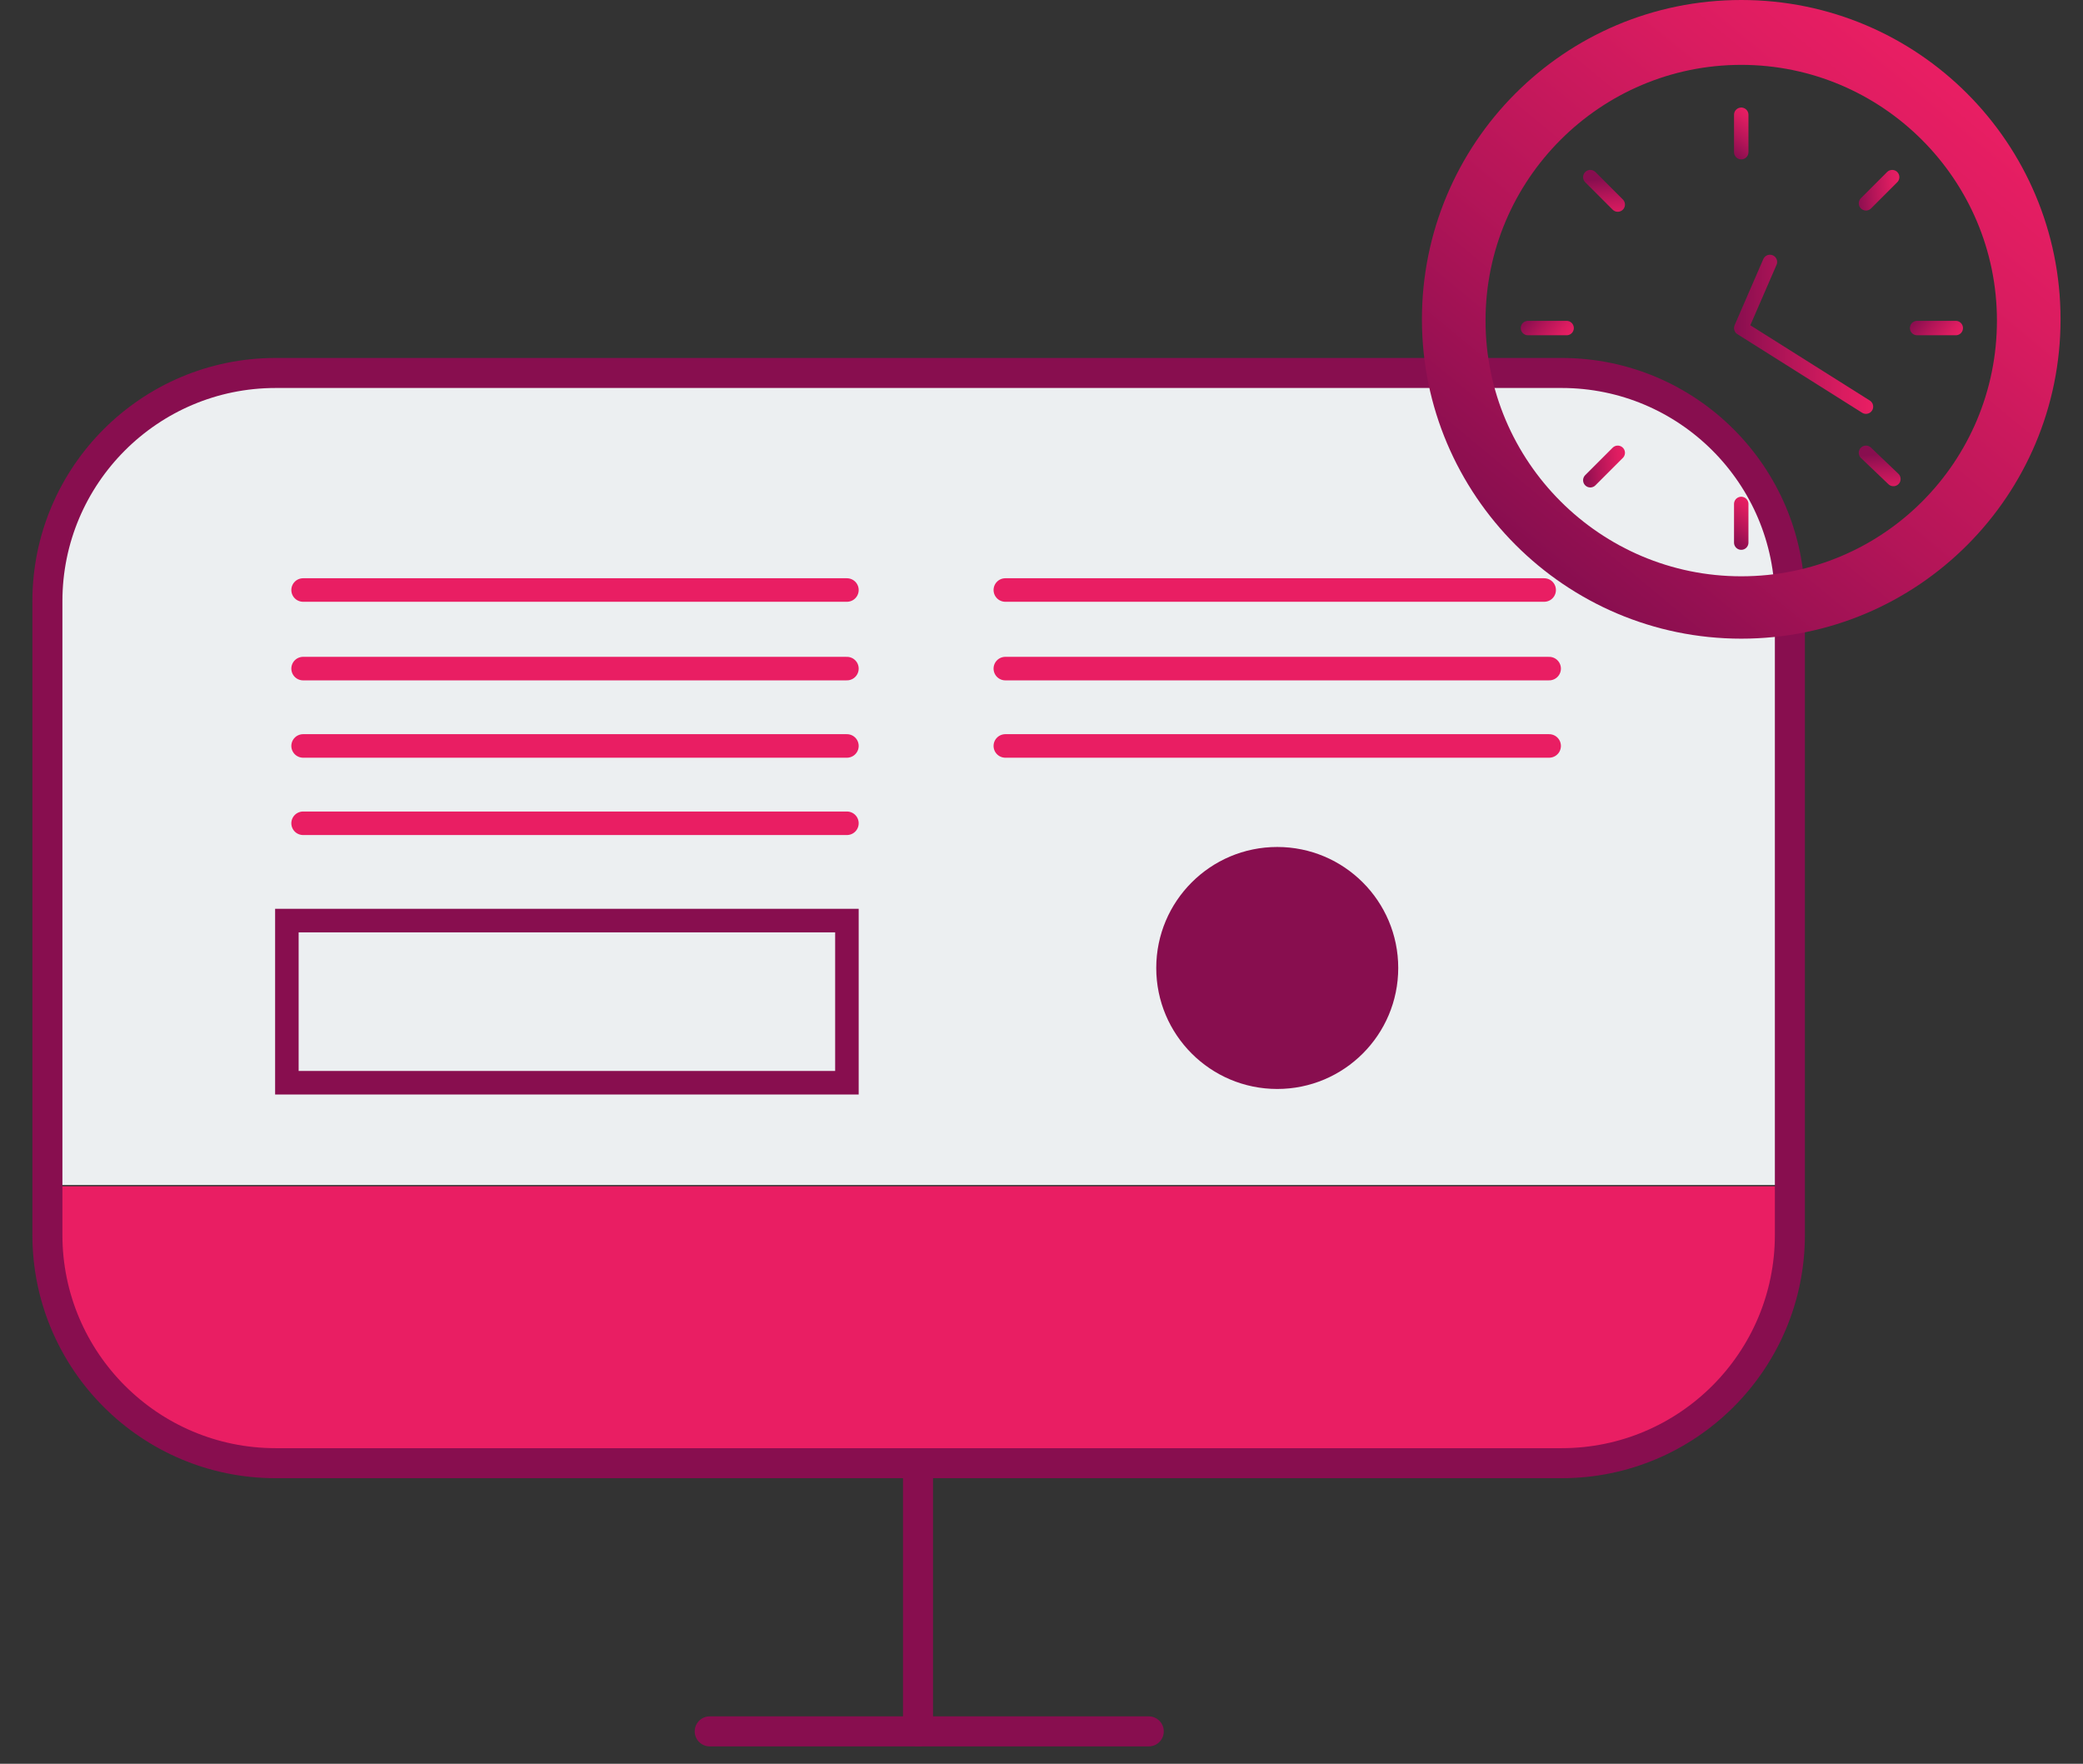 <?xml version="1.0" encoding="utf-8"?>
<!-- Generator: Adobe Illustrator 21.1.0, SVG Export Plug-In . SVG Version: 6.00 Build 0)  -->
<svg version="1.1" id="Layer_1" xmlns="http://www.w3.org/2000/svg" xmlns:xlink="http://www.w3.org/1999/xlink" x="0px" y="0px"
	 viewBox="0 0 167 141.4" style="enable-background:new 0 0 167 141.4;" xml:space="preserve">
<rect x="0" y="0" width="167" height="141.4" fill="#333333" stroke="none"/>
<style type="text/css">
	.st0{fill:none;stroke:#880E4F;stroke-width:2.407;stroke-linecap:round;stroke-miterlimit:10;}
	.st1{fill:#ECEFF1;}
	.st2{fill:#E91E63;}
	.st3{fill:none;stroke:#E91E63;stroke-width:1.886;stroke-linecap:round;stroke-linejoin:round;stroke-miterlimit:10;}
	.st4{fill:none;stroke:#880E4F;stroke-width:1.886;stroke-linecap:round;stroke-miterlimit:10;}
	.st5{fill:url(#SVGID_1_);}
	.st6{fill:none;stroke:url(#SVGID_2_);stroke-width:1.156;stroke-linecap:round;stroke-miterlimit:10;}
	.st7{fill:none;stroke:url(#SVGID_3_);stroke-width:1.156;stroke-linecap:round;stroke-miterlimit:10;}
	.st8{fill:none;stroke:url(#SVGID_4_);stroke-width:1.156;stroke-linecap:round;stroke-miterlimit:10;}
	.st9{fill:none;stroke:url(#SVGID_5_);stroke-width:1.156;stroke-linecap:round;stroke-miterlimit:10;}
	.st10{fill:none;stroke:url(#SVGID_6_);stroke-width:1.156;stroke-linecap:round;stroke-miterlimit:10;}
	.st11{fill:none;stroke:url(#SVGID_7_);stroke-width:1.156;stroke-linecap:round;stroke-miterlimit:10;}
	.st12{fill:none;stroke:url(#SVGID_8_);stroke-width:1.156;stroke-linecap:round;stroke-miterlimit:10;}
	.st13{fill:none;stroke:url(#SVGID_9_);stroke-width:1.156;stroke-linecap:round;stroke-miterlimit:10;}
	.st14{fill:none;stroke:url(#SVGID_10_);stroke-width:1.156;stroke-linecap:round;stroke-linejoin:round;stroke-miterlimit:10;}
	.st15{fill:#880E4F;}
</style>
<g>
	<g>
		<g>
			<line class="st0" x1="73.6" y1="110.9" x2="73.6" y2="138.8"/>
			<g>
				<path class="st1" d="M143.5,48c0-10.1-8.2-18.3-18.3-18.3H22.1C12,29.7,3.8,37.9,3.8,48v47h139.7V48z"/>
				<path class="st2" d="M22.1,117.2h103.1c10.1,0,18.3-8.2,18.3-18.3v-3.8H3.7v3.8C3.7,109,11.9,117.2,22.1,117.2z"/>
			</g>
			<line class="st0" x1="56.9" y1="138.8" x2="92.1" y2="138.8"/>
		</g>
		<path class="st0" d="M75.1,117.3h50.1c10.1,0,18.3-8.2,18.3-18.3v-3.8v-47c0-10.1-8.2-18.3-18.3-18.3H22.1
			C12,29.9,3.8,38.1,3.8,48.2v47V99c0,10.1,8.2,18.3,18.3,18.3h50.1C72.2,117.3,75.1,117.3,75.1,117.3z"/>
	</g>
	<g>
		<line class="st3" x1="80.6" y1="47.3" x2="123.8" y2="47.3"/>
		<line class="st3" x1="80.6" y1="53.6" x2="124.2" y2="53.6"/>
		<line class="st3" x1="80.6" y1="59.8" x2="124.2" y2="59.8"/>
		<line class="st3" x1="24.3" y1="53.6" x2="67.9" y2="53.6"/>
		<line class="st3" x1="24.3" y1="47.3" x2="67.9" y2="47.3"/>
		<line class="st3" x1="24.3" y1="59.8" x2="67.9" y2="59.8"/>
		<line class="st3" x1="24.3" y1="66" x2="67.9" y2="66"/>
		<rect x="23" y="73.8" class="st4" width="44.9" height="13"/>
	</g>
	<g>
		
			<linearGradient id="SVGID_1_" gradientUnits="userSpaceOnUse" x1="123.242" y1="93.434" x2="155.941" y2="132.945" gradientTransform="matrix(1 0 0 -1 0 138.8)">
			<stop  offset="1.915923e-03" style="stop-color:#880E4F"/>
			<stop  offset="0.394" style="stop-color:#B41558"/>
			<stop  offset="0.792" style="stop-color:#DA1C60"/>
			<stop  offset="1" style="stop-color:#E91E63"/>
		</linearGradient>
		<path class="st5" d="M139.6,0C125.4,0,114,11.5,114,25.6s11.5,25.6,25.6,25.6c14.2,0,25.6-11.5,25.6-25.6S153.8,0,139.6,0z
			 M139.6,46.2c-11.3,0-20.5-9.2-20.5-20.5s9.2-20.5,20.5-20.5s20.5,9.2,20.5,20.5S151,46.2,139.6,46.2z"/>
		
			<linearGradient id="SVGID_2_" gradientUnits="userSpaceOnUse" x1="138.485" y1="126.753" x2="140.734" y2="129.47" gradientTransform="matrix(1 0 0 -1 0 138.8)">
			<stop  offset="1.915923e-03" style="stop-color:#880E4F"/>
			<stop  offset="0.394" style="stop-color:#B41558"/>
			<stop  offset="0.792" style="stop-color:#DA1C60"/>
			<stop  offset="1" style="stop-color:#E91E63"/>
		</linearGradient>
		<line class="st6" x1="139.6" y1="9.2" x2="139.6" y2="12.2"/>
		
			<linearGradient id="SVGID_3_" gradientUnits="userSpaceOnUse" x1="138.503" y1="95.525" x2="140.752" y2="98.242" gradientTransform="matrix(1 0 0 -1 0 138.8)">
			<stop  offset="1.915923e-03" style="stop-color:#880E4F"/>
			<stop  offset="0.394" style="stop-color:#B41558"/>
			<stop  offset="0.792" style="stop-color:#DA1C60"/>
			<stop  offset="1" style="stop-color:#E91E63"/>
		</linearGradient>
		<line class="st7" x1="139.6" y1="40.4" x2="139.6" y2="43.5"/>
		
			<linearGradient id="SVGID_4_" gradientUnits="userSpaceOnUse" x1="800.435" y1="-1710.357" x2="802.683" y2="-1707.639" gradientTransform="matrix(0 1 1 0 1864.247 -775.26)">
			<stop  offset="1.915923e-03" style="stop-color:#880E4F"/>
			<stop  offset="0.394" style="stop-color:#B41558"/>
			<stop  offset="0.792" style="stop-color:#DA1C60"/>
			<stop  offset="1" style="stop-color:#E91E63"/>
		</linearGradient>
		<line class="st8" x1="156.8" y1="26.3" x2="153.7" y2="26.3"/>
		
			<linearGradient id="SVGID_5_" gradientUnits="userSpaceOnUse" x1="800.43" y1="-1741.562" x2="802.679" y2="-1738.845" gradientTransform="matrix(0 1 1 0 1864.247 -775.26)">
			<stop  offset="1.915923e-03" style="stop-color:#880E4F"/>
			<stop  offset="0.394" style="stop-color:#B41558"/>
			<stop  offset="0.792" style="stop-color:#DA1C60"/>
			<stop  offset="1" style="stop-color:#E91E63"/>
		</linearGradient>
		<line class="st9" x1="125.6" y1="26.3" x2="122.5" y2="26.3"/>
		
			<linearGradient id="SVGID_6_" gradientUnits="userSpaceOnUse" x1="1856.469" y1="-1759.723" x2="1858.718" y2="-1757.006" gradientTransform="matrix(-0.707 0.707 0.707 0.707 2707.568 -32.047)">
			<stop  offset="1.915923e-03" style="stop-color:#880E4F"/>
			<stop  offset="0.394" style="stop-color:#B41558"/>
			<stop  offset="0.792" style="stop-color:#DA1C60"/>
			<stop  offset="1" style="stop-color:#E91E63"/>
		</linearGradient>
		<line class="st10" x1="151.8" y1="38.4" x2="149.6" y2="36.3"/>
		
			<linearGradient id="SVGID_7_" gradientUnits="userSpaceOnUse" x1="1856.499" y1="-1790.96" x2="1858.747" y2="-1788.243" gradientTransform="matrix(-0.707 0.707 0.707 0.707 2707.568 -32.047)">
			<stop  offset="1.915923e-03" style="stop-color:#880E4F"/>
			<stop  offset="0.394" style="stop-color:#B41558"/>
			<stop  offset="0.792" style="stop-color:#DA1C60"/>
			<stop  offset="1" style="stop-color:#E91E63"/>
		</linearGradient>
		<line class="st11" x1="129.7" y1="16.4" x2="127.5" y2="14.2"/>
		
			<linearGradient id="SVGID_8_" gradientUnits="userSpaceOnUse" x1="88.207" y1="-926.703" x2="90.456" y2="-923.986" gradientTransform="matrix(0.708 0.706 0.706 -0.708 740.581 -703.231)">
			<stop  offset="1.915923e-03" style="stop-color:#880E4F"/>
			<stop  offset="0.394" style="stop-color:#B41558"/>
			<stop  offset="0.792" style="stop-color:#DA1C60"/>
			<stop  offset="1" style="stop-color:#E91E63"/>
		</linearGradient>
		<line class="st12" x1="151.7" y1="14.2" x2="149.6" y2="16.3"/>
		
			<linearGradient id="SVGID_9_" gradientUnits="userSpaceOnUse" x1="88.238" y1="-957.942" x2="90.487" y2="-955.224" gradientTransform="matrix(0.708 0.706 0.706 -0.708 740.581 -703.231)">
			<stop  offset="1.915923e-03" style="stop-color:#880E4F"/>
			<stop  offset="0.394" style="stop-color:#B41558"/>
			<stop  offset="0.792" style="stop-color:#DA1C60"/>
			<stop  offset="1" style="stop-color:#E91E63"/>
		</linearGradient>
		<line class="st13" x1="129.7" y1="36.3" x2="127.5" y2="38.5"/>
		
			<linearGradient id="SVGID_10_" gradientUnits="userSpaceOnUse" x1="139.053" y1="112" x2="150.153" y2="112" gradientTransform="matrix(1 0 0 -1 0 138.8)">
			<stop  offset="1.915923e-03" style="stop-color:#880E4F"/>
			<stop  offset="0.394" style="stop-color:#B41558"/>
			<stop  offset="0.792" style="stop-color:#DA1C60"/>
			<stop  offset="1" style="stop-color:#E91E63"/>
		</linearGradient>
		<polyline class="st14" points="141.9,21 139.6,26.3 149.6,32.6 		"/>
	</g>
	<circle class="st15" cx="102.4" cy="77.6" r="9.7"/>
</g>
</svg>
